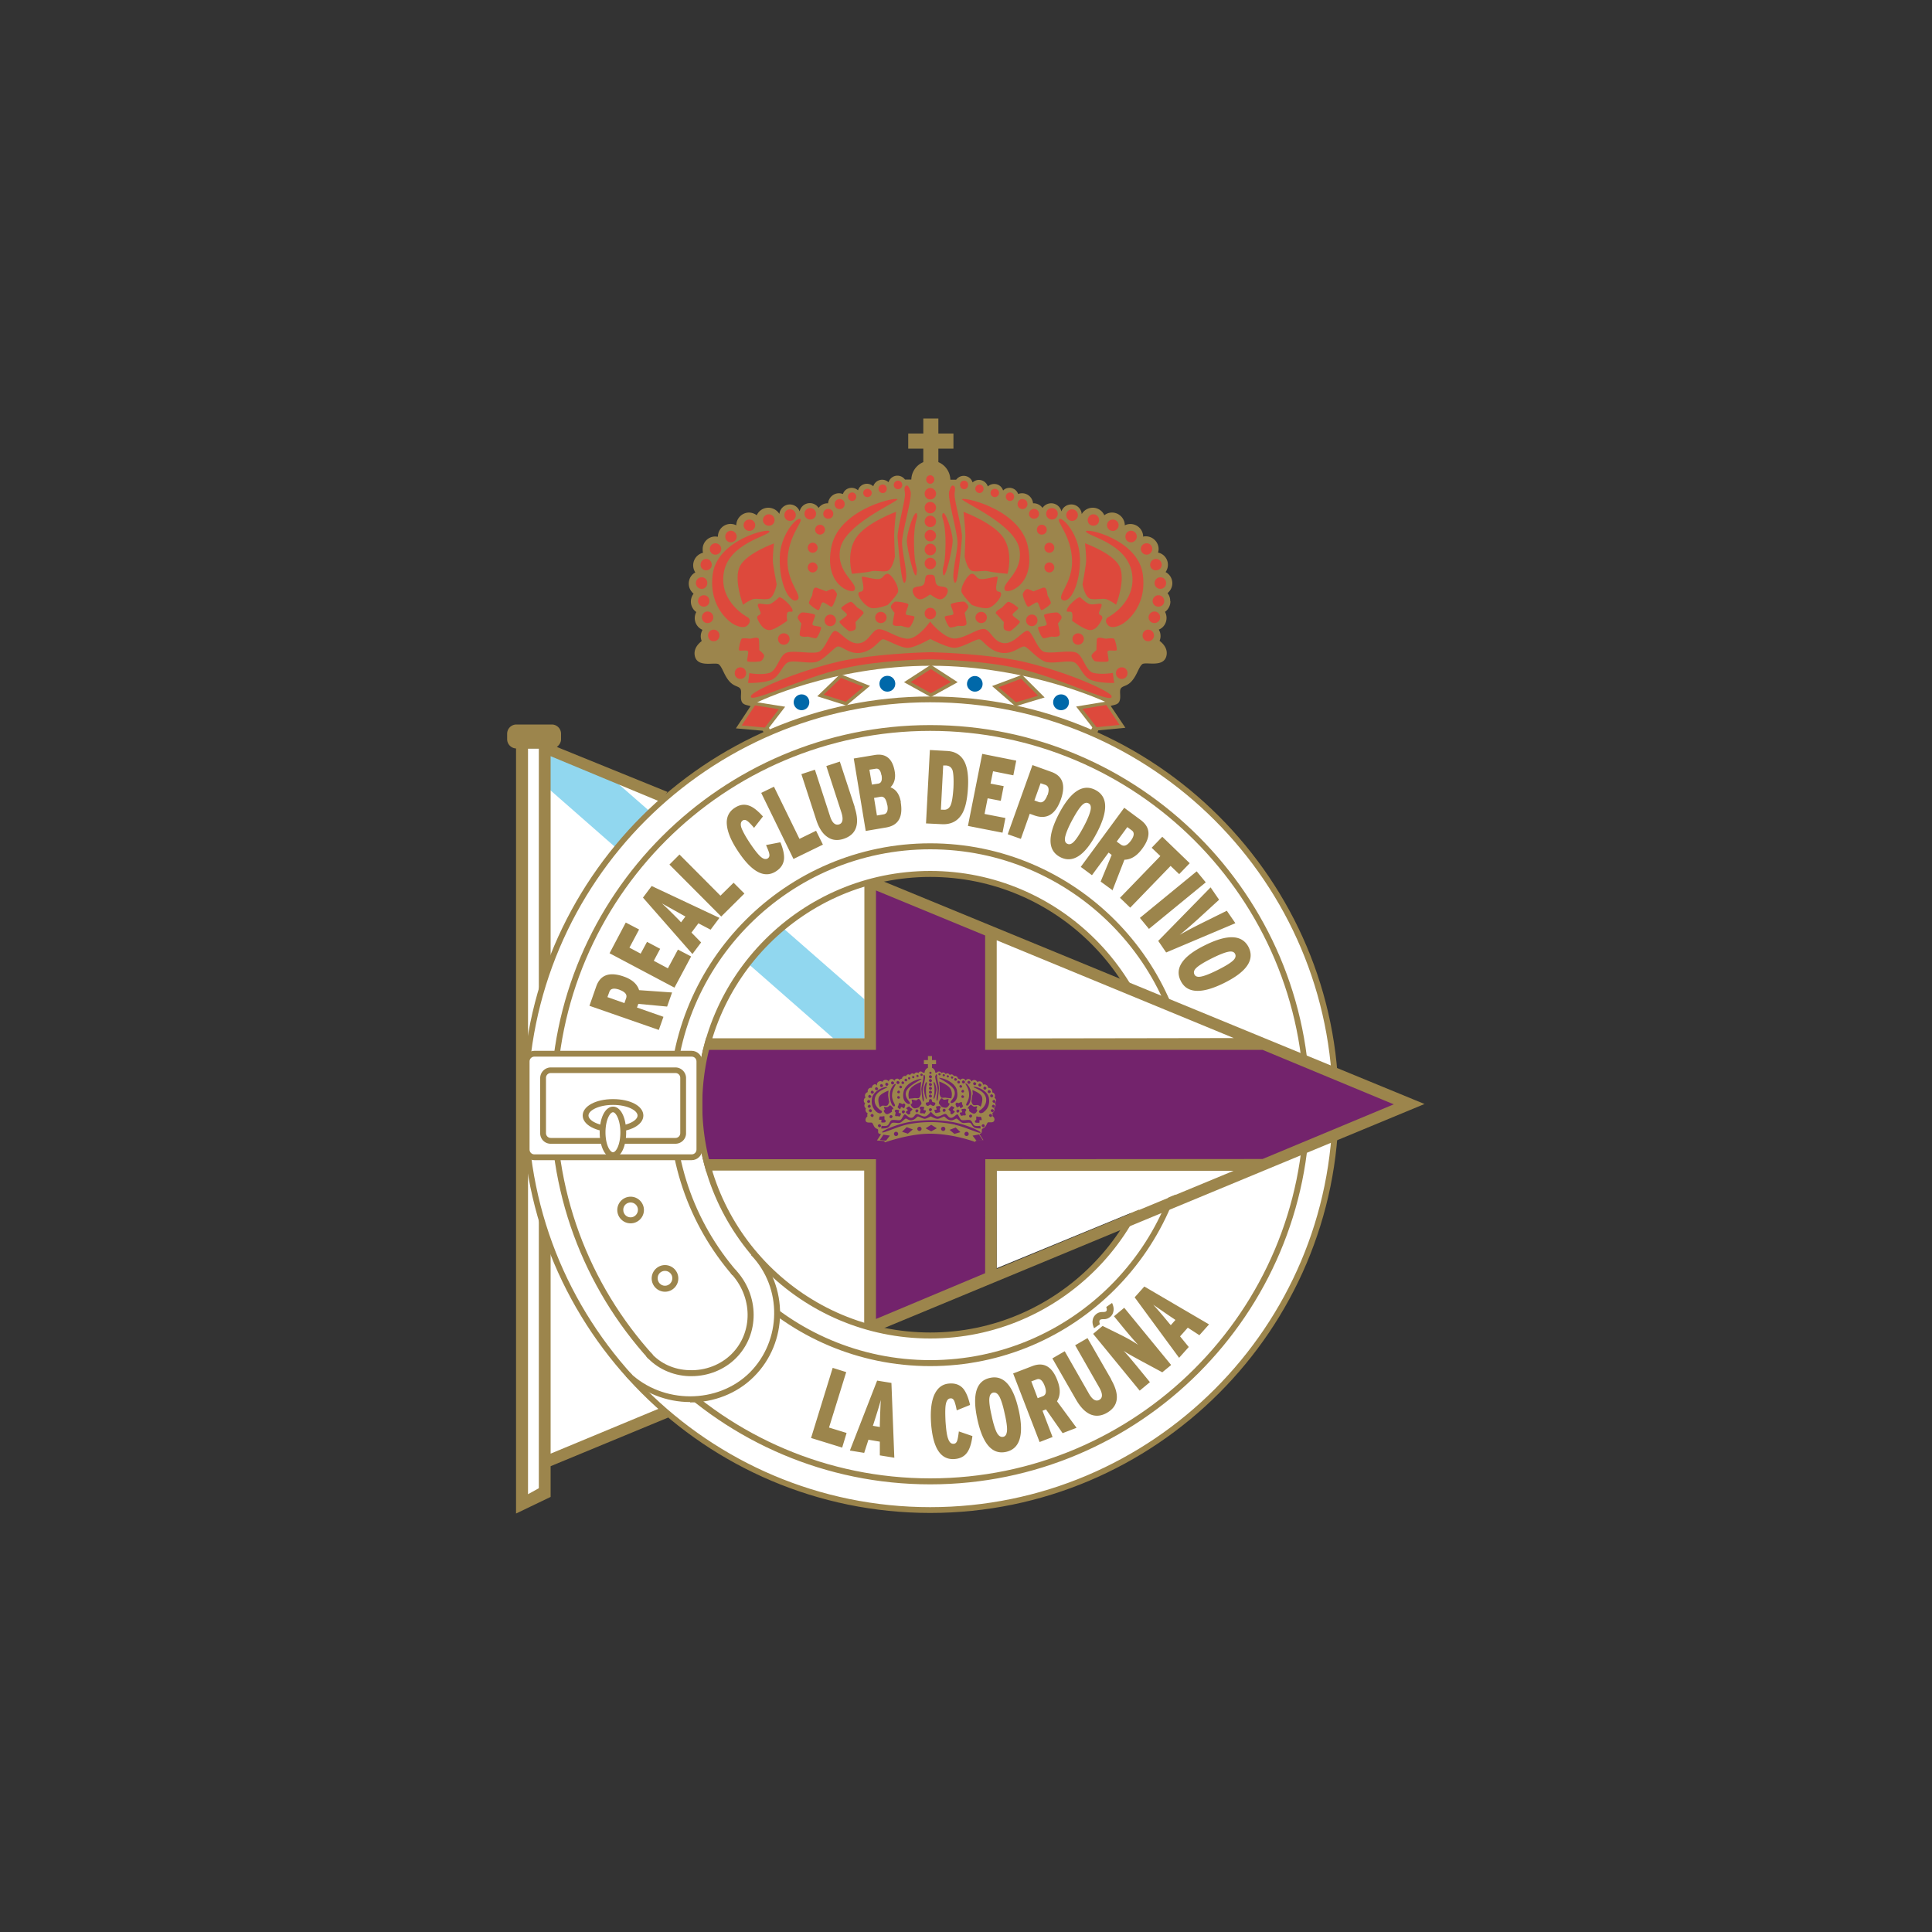 <?xml version="1.0" encoding="utf-8"?>
<svg xmlns="http://www.w3.org/2000/svg" id="Escudos" viewBox="0 0 100 100">
  <rect x="0" y="0" width="100" height="100" fill="#333333" stroke="none"/>
  <defs>
    <style>.cls-2{fill:#0068a9}.cls-3{fill:#fff}.cls-6{fill:#9c854c}.cls-7{fill:#dd493c}</style>
  </defs>
  <path class="cls-3" d="M44.98 45.78 29.12 39.2h-.93v14.67h16.79v-7.78"/>
  <path d="M44.74 51.72v2.03h-1.6L28.38 40.81v-1.9l3.61 1.65 12.75 11.16z" style="fill:#91d7ef"/>
  <path class="cls-3" d="M44.98 60.42H28.36v15.24l16.62-6.89M27.05 38.73h1.07v38.76h-1.07z"/>
  <path class="cls-6" d="m34.18 72.88-5.68 2.36v-36.1l5.68 2.36.37-.51-5.44-2.21-.29-.12c.13-.09.22-.24.22-.4v-.28a.48.48 0 0 0-.48-.48h-1.83a.48.48 0 0 0-.48.48v.28c0 .26.21.47.46.48v39.6l1.79-.86v-1.59l6.09-2.52-.42-.5Zm-6.85 4.46V38.75h.56v38.28l-.56.31ZM60.57 31.11c0-.16-.05-.3-.14-.41.15-.12.25-.31.25-.51 0-.25-.14-.47-.35-.58a.647.647 0 0 0-.39-1.01c.02-.06.03-.12.03-.18 0-.36-.3-.66-.66-.66-.05 0-.1 0-.14.02a.66.66 0 0 0-.95-.59c0-.36-.3-.66-.66-.66-.15 0-.29.05-.4.14a.651.651 0 0 0-.6-.39c-.24 0-.46.13-.57.33a.537.537 0 0 0-.54-.5c-.24 0-.44.15-.51.36a.547.547 0 0 0-.53-.42c-.19 0-.36.1-.45.24a.565.565 0 0 0-.47-.24h-.02a.573.573 0 0 0-.56-.52c-.07 0-.14.01-.21.04a.475.475 0 0 0-.45-.32c-.13 0-.25.05-.33.14a.474.474 0 0 0-.46-.34c-.13 0-.25.05-.33.13a.486.486 0 0 0-.46-.34c-.13 0-.24.05-.33.13a.474.474 0 0 0-.46-.34c-.16 0-.3.08-.39.2h-.3a1.01 1.01 0 0 0-.62-.91v-.7h.78v-.78h-.78v-.78h-.78v.78h-.78v.78h.78v.7c-.36.15-.61.5-.62.9h-.33a.488.488 0 0 0-.39-.2c-.22 0-.4.15-.46.34a.483.483 0 0 0-.79.21.487.487 0 0 0-.33-.13c-.22 0-.4.14-.46.34a.487.487 0 0 0-.33-.13c-.21 0-.39.13-.45.32a.647.647 0 0 0-.2-.04c-.3 0-.54.23-.57.52h-.03c-.19 0-.36.1-.46.24a.538.538 0 0 0-.98.18.542.542 0 0 0-.51-.36.55.55 0 0 0-.54.49.677.677 0 0 0-.57-.32c-.27 0-.5.16-.6.39a.691.691 0 0 0-.4-.14c-.36 0-.66.3-.66.66a.653.653 0 0 0-.95.59c-.05 0-.09-.01-.14-.01a.65.65 0 0 0-.65.66c0 .06 0 .12.02.18a.67.67 0 0 0-.4 1.02c-.21.11-.34.33-.34.58 0 .21.1.39.25.52a.663.663 0 0 0 .14.95.659.659 0 0 0 .32.92c-.05.1-.09.21-.09.33 0 .09.02.17.05.25-.22.17-.42.43-.36.75.12.67 1.08.31 1.25.46.18.15.26.54.52.85.26.31.49.26.59.41.1.15-.04.48.09.7.14.22.48.1.6.35.19.38.59 1.42.59 1.42s4.5-1.47 8.44-1.47c4.51 0 8.71 1.4 8.71 1.4s.38-.98.57-1.36c.12-.25.46-.13.6-.35.13-.22 0-.55.09-.7.1-.16.33-.1.59-.41.26-.31.34-.7.52-.85.18-.15 1.13.21 1.26-.46.06-.33-.14-.58-.36-.75.03-.08.05-.16.05-.25a.63.63 0 0 0-.09-.33c.24-.1.4-.33.4-.61a.65.65 0 0 0-.08-.31c.17-.12.28-.32.28-.54Zm-19.19-4.35Z"/>
  <path class="cls-7" d="M38.03 34.84c0-.16.13-.3.29-.3s.3.13.3.3-.13.3-.3.3-.29-.13-.29-.3M36.13 31.11c0-.16.13-.3.3-.3s.29.13.29.3-.13.29-.29.29-.3-.13-.3-.29M36.02 30.18c0-.16.13-.3.3-.3s.29.13.29.3-.13.3-.29.3-.3-.13-.3-.3M36.26 29.23c0-.16.13-.3.29-.3s.29.13.29.3-.13.29-.29.29-.29-.13-.29-.29M36.74 28.41c0-.16.13-.29.29-.29s.3.13.3.29-.13.3-.3.3-.29-.13-.29-.3M37.54 27.77c0-.16.13-.3.29-.3s.3.14.3.3-.13.3-.3.3-.29-.13-.29-.3M38.49 27.18c0-.16.13-.29.3-.29s.3.13.3.29-.13.3-.3.3-.3-.13-.3-.3M39.49 26.92c0-.16.14-.3.3-.3.17 0 .3.13.3.3s-.13.29-.3.29c-.16 0-.3-.13-.3-.29M42.19 27.42c0-.15.12-.26.25-.26.14 0 .26.11.26.26 0 .14-.12.25-.26.25-.13 0-.25-.11-.25-.25M41.81 28.35c0-.14.11-.26.25-.26s.26.11.26.26-.12.26-.26.26-.25-.12-.25-.26M41.81 29.37c0-.14.11-.26.25-.26s.26.12.26.26-.12.26-.26.26-.25-.12-.25-.26M42.68 32.11c0-.16.13-.3.29-.3s.3.13.3.3-.13.3-.3.3-.29-.13-.29-.3M45.3 31.96c0-.16.13-.29.29-.29s.3.13.3.29-.13.29-.3.29-.29-.13-.29-.29M36.65 32.89c0-.17.13-.3.29-.3s.3.13.3.3-.13.3-.3.3-.29-.13-.29-.3M46.26 25.1c0-.12.1-.22.22-.22s.22.09.22.22-.1.22-.22.22-.22-.1-.22-.22M43.2 26.09c0-.14.11-.26.26-.26s.26.11.26.26-.11.26-.26.26-.26-.11-.26-.26M44.68 25.51c0-.12.1-.21.22-.21s.22.1.22.21c0 .12-.09.22-.22.22s-.22-.1-.22-.22M45.47 25.3c0-.12.09-.22.22-.22s.21.1.21.22-.09.22-.21.22-.22-.1-.22-.22M40.6 26.66c0-.17.13-.3.29-.3s.3.13.3.3-.13.3-.3.3-.29-.13-.29-.3M41.64 26.59c0-.16.13-.29.3-.29s.3.13.3.29-.13.3-.3.3-.3-.13-.3-.3M43.89 25.71c0-.12.1-.22.22-.22s.21.1.21.22-.1.22-.21.22c-.12 0-.22-.1-.22-.22M40.27 33.07c0-.16.13-.29.3-.29s.3.13.3.29-.13.3-.3.3-.3-.13-.3-.3M57.76 34.84c0-.16.13-.3.3-.3s.3.13.3.3-.13.3-.3.3-.3-.13-.3-.3M59.66 31.11c0-.16.13-.3.3-.3s.3.13.3.3-.13.29-.3.29-.3-.13-.3-.29M59.53 29.23c0-.16.14-.3.3-.3s.3.13.3.3-.13.29-.3.29-.3-.13-.3-.29M59.05 28.41c0-.16.13-.29.3-.29s.29.13.29.29-.13.3-.29.3-.3-.13-.3-.3M58.25 27.77c0-.16.13-.3.29-.3.17 0 .3.14.3.3s-.13.3-.3.3-.29-.13-.29-.3M57.3 27.18c0-.16.14-.29.3-.29s.3.13.3.29-.13.3-.3.3-.3-.13-.3-.3M56.3 26.92c0-.16.13-.3.29-.3s.3.13.3.3-.13.29-.3.29-.29-.13-.29-.29M53.67 27.42c0-.15.11-.26.25-.26s.26.11.26.26c0 .14-.11.25-.26.25s-.25-.11-.25-.25M54.06 28.35c0-.14.11-.26.26-.26.13 0 .25.11.25.26s-.12.26-.25.26c-.15 0-.26-.12-.26-.26M54.06 29.37c0-.14.11-.26.26-.26.13 0 .25.12.25.26s-.12.26-.25.26c-.15 0-.26-.12-.26-.26M53.11 32.11c0-.16.13-.3.3-.3s.29.13.29.3-.13.3-.29.3-.3-.13-.3-.3M50.49 31.96c0-.16.14-.29.3-.29a.29.29 0 0 1 0 .58c-.16 0-.3-.13-.3-.29M59.14 32.89c0-.17.13-.3.29-.3s.3.13.3.3-.13.3-.3.3-.29-.13-.29-.3M49.69 25.1c0-.12.09-.22.21-.22s.21.09.21.22-.1.22-.21.22-.21-.1-.21-.22M52.67 26.09c0-.14.11-.26.25-.26s.26.11.26.26-.12.26-.26.26-.25-.11-.25-.26M51.27 25.51c0-.12.1-.21.22-.21s.22.1.22.21c0 .12-.1.22-.22.22s-.22-.1-.22-.22M50.48 25.3c0-.12.1-.22.22-.22s.21.1.21.22-.1.22-.21.22-.22-.1-.22-.22M55.19 26.66c0-.17.14-.3.3-.3s.3.13.3.3-.13.3-.3.3-.3-.13-.3-.3M54.15 26.59c0-.16.13-.29.3-.29s.3.13.3.29-.13.3-.3.3-.3-.13-.3-.3M53.26 26.6c0-.14.12-.26.26-.26s.26.11.26.26-.12.25-.26.25-.26-.11-.26-.25M52.06 25.71c0-.12.09-.22.22-.22s.21.1.21.22-.09.22-.21.22-.22-.1-.22-.22M55.51 33.07c0-.16.13-.29.29-.29s.3.13.3.29-.13.3-.3.3-.29-.13-.29-.3M47.86 31.75c0-.16.13-.29.29-.29s.3.13.3.29-.13.3-.3.3-.29-.13-.29-.3M47.86 29.16c0-.16.13-.29.29-.29s.3.13.3.29-.13.3-.3.3-.29-.13-.29-.3M47.86 28.44c0-.16.13-.3.29-.3s.3.13.3.3-.13.3-.3.3-.29-.13-.29-.3M47.86 27.72c0-.16.13-.29.29-.29s.3.13.3.29-.13.3-.3.3-.29-.13-.29-.3M47.86 26.99c0-.16.13-.3.29-.3s.3.13.3.3-.13.29-.3.29-.29-.13-.29-.29M47.86 26.27c0-.16.13-.29.29-.29s.3.13.3.29-.13.3-.3.3-.29-.13-.29-.3M47.94 24.82c0-.12.09-.22.21-.22.11 0 .21.1.21.22s-.1.22-.21.22c-.12 0-.21-.1-.21-.22M47.86 25.55c0-.16.13-.29.29-.29s.3.13.3.29-.13.3-.3.3-.29-.13-.29-.3M38.79 34.84s.56.11 1 0c.44-.1.54-.93.93-1.06s1.32.09 1.66-.04c.33-.12.59-1.02.82-1.08.23-.05.68.67 1.22.64.54-.03.7-.68 1.03-.73.33-.05.95.45 1.5.49.57.03 1.21-.91 1.21-.91v.04c.05.07.74.89 1.29.86.55-.04 1.16-.54 1.5-.49.33.05.48.7 1.03.73.54.03.99-.69 1.22-.64.23.05.49.95.82 1.08.34.13 1.27-.09 1.66.04.39.13.49.96.92 1.06.44.1 1 0 1 0l.07.52s-.77.02-1.21-.16c-.44-.18-.58-.82-.89-.92-.31-.1-.98.08-1.39 0-.41-.08-.92-.72-1.13-.8-.2-.08-.62.44-1.27.31-.64-.13-.91-.67-1.09-.69-.18-.02-.93.46-1.32.44-.37-.02-1.16-.43-1.22-.46 0 0-.76.44-1.14.46-.39.03-1.15-.46-1.32-.44-.18.03-.45.56-1.09.69-.64.13-1.05-.39-1.26-.31-.21.08-.72.72-1.13.8-.41.08-1.08-.1-1.39 0-.31.1-.45.74-.89.92-.44.18-1.21.16-1.21.16l.07-.52ZM48.15 30.77c-.12.05-.32.25-.53.25-.25 0-.48-.43-.34-.57.14-.14.45-.04.55-.23.1-.19-.02-.51.31-.47.34-.04.22.28.32.47.11.2.41.09.55.23.15.14-.09.57-.34.57-.21 0-.41-.2-.53-.25"/>
  <path class="cls-7" d="M57.53 36.03c.17.49-2.68-.96-4.81-1.43-1.88-.42-4.04-.46-4.52-.47-.48 0-2.65.04-4.52.46-2.14.47-4.99 1.91-4.81 1.43.08-.25 2.24-1.25 4.69-1.81 1.72-.35 3.97-.44 4.57-.45H48.28c.59.02 2.85.11 4.56.46 2.45.56 4.61 1.56 4.7 1.81M39.83 27.51c-.05.24-2.13.61-2.37 2.15-.24 1.53 1.24 2.29 1.24 2.29s.25.14 0 .41c-.25.26-.78-.08-.78-.08s-1.27-.76-1.03-2.56 3-2.44 2.94-2.2"/>
  <path class="cls-7" d="M40.08 28.12s-1.43.51-1.78 1.18c-.35.68.16 2 .16 2s.31-.23.52-.29c.22-.05.49.04.79-.01.3-.05.43-.75.43-.75s-.2-1.02-.2-1.24c0-.34.06-.89.06-.89M39.24 31.27c.11-.08.43.08.65-.02.21-.11.43-.33.43-.33s.02-.05.21.08c.19.14.43.38.49.57.05.19-.22 0-.27.16-.06.16 0 .4 0 .4s-.61.45-.88.48c-.27.03-.46-.18-.62-.48-.16-.3.05-.25.11-.35.06-.11-.22-.43-.11-.52M39.28 33.09c.02.1.02.56.02.56s.23.18.25.27c.02.09-.08.24-.15.29-.06.05-.64.07-.71.02-.07-.05.09-.46.02-.53-.07-.08-.42.02-.46-.05-.03-.08.08-.54.14-.59.07-.05.4 0 .45 0 .04 0 .42-.14.44.03M44.67 31.78c-.07.09-.39.42-.39.42s.04.29 0 .36c-.05.08-.23.11-.31.11-.08-.01-.51-.4-.52-.48-.01-.08.38-.27.39-.37 0-.1-.32-.27-.3-.35.03-.08.43-.34.52-.32.08.02.29.28.32.3.03.03.4.19.3.33M41.39 32.83c0-.11.09-.56.09-.56s-.2-.22-.19-.31c0-.09.12-.22.19-.25.08-.04.65.05.7.11.06.06-.17.43-.12.52.05.09.42.06.44.14.02.08-.17.51-.25.55-.08.03-.4-.08-.43-.08-.04 0-.44.06-.43-.12M42.24 30.41c.1.03.53.2.53.2s.25-.14.34-.12c.09.02.18.17.21.25.02.08-.19.62-.26.66-.07.04-.39-.25-.48-.22-.1.03-.14.4-.22.4-.09 0-.47-.28-.49-.36-.01-.09.16-.37.17-.41.01-.04.03-.44.2-.39M46.38 26.49s-1.57.57-2.08 1.36c-.52.8-.2 1.85-.2 1.85s.79-.07 1-.13c.22-.06.5.04.8-.01.29-.05.42-.75.42-.75s-.04-.87-.04-1.09c0-.34.1-1.23.1-1.23"/>
  <path class="cls-7" d="M46.44 25.86c-.22.23-2.71 1.31-2.95 2.54-.24 1.25.98 1.8.73 2.15-.15.21-1.61-.27-1.18-2.28.43-2.01 3.62-2.63 3.4-2.4M44.43 30.73c.01-.17.19-.03.25-.21.05-.18-.1-.6-.07-.66.03-.06.65.15.89.11.24-.05.2-.21.41-.27.22-.06.68.73.56.97s-.52.64-.52.64-.64.26-.92.14c-.29-.12-.61-.54-.6-.72M40.36 28.85c-.04 1.38.51 2.4.89 2.21.35-.18-.51-.86-.49-2.04.03-1.32.87-2.07.65-2.16-.21-.08-1.03.86-1.05 1.99M46.21 32.28c0-.11.09-.56.09-.56s-.19-.22-.19-.31.13-.22.2-.26c.08-.04.65.05.7.12.05.06-.17.43-.12.52.05.09.42.05.44.14.02.08-.18.51-.26.54-.08.04-.4-.07-.43-.08-.04 0-.44.06-.43-.11M46.9 25.14c.08-.04.14.04.23.29.1.34-.44 2.08-.44 2.66s.35 1.69.16 2.04c-.19.35-.35-1.87-.39-2.29-.04-.42.42-1.98.38-2.29-.04-.31-.03-.36.06-.41"/>
  <path class="cls-7" d="M47.45 26.59c.11.25-.16.23-.14 1.59.02 1.36.2 1.03.13 1.52-.07.48-.5-1.27-.5-1.72s.41-1.64.52-1.39M56.21 27.51c.06.24 2.13.61 2.38 2.15.25 1.53-1.24 2.29-1.24 2.29s-.24.14 0 .41c.24.26.77-.08.77-.08s1.28-.76 1.03-2.56c-.24-1.8-3-2.44-2.95-2.2"/>
  <path class="cls-7" d="M56.16 28.12s1.43.51 1.78 1.18c.35.68-.17 2-.17 2s-.31-.23-.52-.29c-.22-.05-.5.04-.79-.01-.3-.05-.43-.75-.43-.75s.19-1.02.19-1.24c0-.34-.06-.89-.06-.89M57 31.27c-.11-.08-.43.08-.65-.02-.22-.11-.43-.33-.43-.33s-.02-.05-.21.08c-.19.14-.44.38-.49.57-.05.19.22 0 .27.16.05.16 0 .4 0 .4s.61.45.89.48c.27.03.46-.18.62-.48.16-.3-.06-.25-.11-.35-.06-.11.21-.43.11-.52M56.77 33.09c-.01.1-.02.56-.02.56s-.23.18-.25.27c-.02.09.08.24.15.29.06.05.64.07.71.02.07-.05-.08-.46-.02-.53.07-.08.42.02.46-.05.03-.08-.07-.54-.14-.59-.07-.05-.4 0-.44 0-.04 0-.42-.14-.44.03M51.58 31.78c.07.09.38.42.38.42s-.04.29.01.36c.05.08.22.11.3.11.08-.01.51-.4.52-.48.01-.08-.38-.27-.38-.37-.01-.1.32-.27.29-.35-.03-.08-.43-.34-.52-.32-.08.02-.29.28-.32.3-.03.03-.4.19-.3.33M54.86 32.83c0-.11-.1-.56-.1-.56s.19-.22.19-.31-.13-.22-.2-.25c-.07-.04-.65.05-.7.11-.06.06.17.43.12.52-.05.09-.42.06-.44.14-.02.08.17.51.26.55.07.03.39-.08.43-.08.04 0 .44.06.43-.12M54.01 30.41c-.1.03-.52.2-.52.2s-.26-.14-.34-.12c-.09.02-.19.17-.21.25-.03.08.18.62.26.66.07.04.39-.25.49-.22.09.03.14.4.22.4.08 0 .47-.28.48-.36.02-.09-.16-.37-.17-.41-.01-.04-.03-.44-.2-.39M49.86 26.49s1.57.57 2.09 1.36c.51.8.2 1.85.2 1.85s-.78-.07-1-.13c-.22-.06-.5.04-.8-.01-.3-.05-.42-.75-.42-.75s.04-.87.04-1.09c0-.34-.1-1.23-.1-1.23"/>
  <path class="cls-7" d="M49.81 25.86c.22.23 2.71 1.31 2.95 2.54.24 1.25-.99 1.8-.74 2.15.15.21 1.61-.27 1.18-2.28-.43-2.01-3.62-2.63-3.4-2.4M51.81 30.73c-.01-.17-.19-.03-.24-.21-.05-.18.1-.6.06-.66-.03-.06-.65.15-.89.11-.24-.05-.19-.21-.4-.27-.22-.06-.68.73-.56.97s.52.64.52.64.63.26.92.14c.29-.12.62-.54.6-.72M55.9 28.85c.03 1.38-.51 2.4-.9 2.21-.35-.18.52-.86.49-2.04-.03-1.32-.87-2.07-.65-2.16.21-.08 1.03.86 1.05 1.99M50.03 32.28c0-.11-.1-.56-.1-.56s.19-.22.19-.31-.12-.22-.2-.26c-.07-.04-.64.05-.7.12-.05.06.17.43.12.52-.05.09-.42.05-.44.14-.02.08.18.51.26.54.08.04.4-.07.43-.08.04 0 .44.06.43-.11M49.35 25.14c-.08-.04-.14.04-.22.29-.11.34.43 2.08.43 2.66s-.35 1.69-.16 2.04c.18.35.35-1.87.39-2.29.04-.42-.42-1.98-.38-2.29.04-.31.03-.36-.06-.41"/>
  <path class="cls-7" d="M48.79 26.59c-.1.25.16.23.15 1.59-.02 1.36-.19 1.03-.13 1.52.08.48.5-1.27.5-1.72s-.41-1.64-.52-1.39M36.33 31.95c0-.16.13-.3.29-.3s.3.13.3.3-.13.3-.3.3-.29-.13-.29-.3"/>
  <path class="cls-3" d="m39.19 36.35.71 1.53s3.51-1.42 8.21-1.42c5.04 0 8.31 1.41 8.31 1.41l.84-1.52s-3.95-1.89-9.08-1.89-8.96 1.88-8.96 1.88"/>
  <path d="m39.16 36.36.71 1.51s3.53-1.42 8.24-1.42c5.04 0 8.31 1.41 8.31 1.41l.91-1.5s-4.04-2.06-9.15-2.1-9.02 2.1-9.02 2.1Z" style="fill:none"/>
  <path class="cls-7" d="m48.18 34.53-1.27.78 1.27.7 1.22-.7-1.22-.78z"/>
  <path class="cls-6" d="m48.18 36.08-1.39-.77 1.39-.9 1.39.9-1.39.77Zm-1.04-.78 1.04.58 1.04-.58-1.04-.67-1.04.67Z"/>
  <path class="cls-7" d="m57.29 36.42-1.47.2.89 1.15 1.4-.16-.82-1.19z"/>
  <path class="cls-6" d="m56.68 37.83-.98-1.26 1.63-.27.92 1.37-1.58.15Zm-.65-1.13.73.94 1.19-.12-.69-1.03-1.23.2Z"/>
  <path class="cls-2" d="M54.51 36.35c0-.23.18-.41.41-.41s.41.18.41.41-.18.41-.41.41-.41-.18-.41-.41M50.05 35.4c0-.23.19-.41.41-.41s.4.18.4.41-.18.4-.4.4-.41-.18-.41-.4M41.08 36.35c0-.22.18-.41.41-.41s.4.18.4.41-.18.41-.4.41-.41-.18-.41-.41M45.52 35.39c0-.23.18-.41.41-.41s.41.18.41.41-.18.41-.41.41-.41-.18-.41-.41"/>
  <path class="cls-7" d="M59.45 31.95c0-.16.14-.3.3-.3s.3.13.3.3-.13.3-.3.3-.3-.13-.3-.3M59.76 30.18c0-.16.13-.3.3-.3s.3.13.3.3-.14.3-.3.3-.3-.13-.3-.3M42.61 26.6c0-.14.11-.26.26-.26s.26.11.26.26-.12.25-.26.25-.26-.11-.26-.25M39.05 36.43l1.47.19-.88 1.16-1.4-.16.81-1.19z"/>
  <path class="cls-6" d="m39.67 37.84-1.58-.14.91-1.38 1.64.26-.97 1.26Zm-1.27-.29 1.19.11.72-.95-1.23-.2-.69 1.04Z"/>
  <path class="cls-7" d="m43.53 35.01 1.39.51-1.11.94-1.33-.46 1.05-.99z"/>
  <path class="cls-6" d="m43.82 36.52-1.52-.48 1.19-1.15 1.54.61-1.22 1.02Zm-1.18-.56 1.14.36.91-.77-1.16-.46-.89.86Z"/>
  <path class="cls-7" d="m52.87 35.04-1.4.48 1.09.96 1.35-.43-1.04-1.01z"/>
  <path class="cls-6" d="m52.55 36.55-1.2-1.04 1.55-.58 1.17 1.17-1.52.46Zm-.86-.98.9.78 1.14-.34-.88-.88-1.16.44Z"/>
  <path d="M36.28 57.18c0-6.56 5.32-11.88 11.87-11.88s11.88 5.32 11.88 11.88-5.32 11.88-11.88 11.88-11.87-5.32-11.87-11.88m-9.17 0c0-11.62 9.42-21.04 21.04-21.04s21.04 9.42 21.04 21.04-9.42 21.04-21.04 21.04-21.04-9.42-21.04-21.04" style="fill-rule:evenodd;fill:#fff"/>
  <path class="cls-6" d="M48.15 70.71c-7.46 0-13.52-6.07-13.52-13.53s6.07-13.53 13.52-13.53 13.52 6.07 13.52 13.53-6.07 13.53-13.52 13.53Zm0-26.75c-7.29 0-13.22 5.93-13.22 13.22S40.86 70.4 48.15 70.4s13.22-5.93 13.22-13.22-5.93-13.22-13.22-13.22Zm0 25.32c-6.67 0-12.1-5.43-12.1-12.1s5.43-12.1 12.1-12.1 12.1 5.43 12.1 12.1-5.43 12.1-12.1 12.1Zm0-23.89c-6.5 0-11.79 5.29-11.79 11.79s5.29 11.79 11.79 11.79 11.79-5.29 11.79-11.79-5.29-11.79-11.79-11.79Z"/>
  <path class="cls-6" d="M48.15 78.31c-11.65 0-21.13-9.48-21.13-21.13s9.48-21.13 21.13-21.13 21.14 9.48 21.14 21.13-9.48 21.13-21.14 21.13Zm0-41.96c-11.49 0-20.83 9.34-20.83 20.83s9.34 20.83 20.83 20.83 20.83-9.34 20.83-20.83-9.34-20.83-20.83-20.83Zm0 40.48c-10.84 0-19.65-8.82-19.65-19.65s8.82-19.65 19.65-19.65S67.8 46.35 67.8 57.18s-8.82 19.65-19.65 19.65Zm0-39c-10.67 0-19.35 8.68-19.35 19.34s8.68 19.35 19.35 19.35S67.5 67.84 67.5 57.17s-8.68-19.34-19.35-19.34Z"/>
  <path class="cls-3" d="M38.94 64.97a4.495 4.495 0 0 1-.07 6.28 4.486 4.486 0 0 1-6.28.07l6.35-6.35Z"/>
  <path class="cls-6" d="M35.72 72.57c-1.21 0-2.41-.46-3.33-1.33l.2-.2c1.72 1.65 4.57 1.64 6.22 0 1.65-1.66 1.69-4.38.07-6.07l.22-.21c1.73 1.81 1.7 4.73-.08 6.5-.88.88-2.09 1.33-3.3 1.33Zm.06-1.34h-.11c-.88-.03-1.68-.41-2.22-1.02l.24-.19c.48.55 1.2.88 1.99.9.83.03 1.63-.28 2.19-.84 1.12-1.12 1.1-2.96-.05-4.18l.24-.19c1.26 1.34 1.26 3.36.03 4.59-.59.59-1.42.93-2.3.93ZM32.64 61.94c-.38 0-.69.31-.69.69s.31.69.69.69.69-.31.69-.69-.31-.69-.69-.69Zm0 1.07c-.21 0-.38-.17-.38-.39s.17-.38.38-.38.38.17.38.38-.17.39-.38.39ZM34.42 65.48c-.38 0-.69.31-.69.69s.31.69.69.69.69-.31.69-.69-.31-.69-.69-.69Zm0 1.07c-.21 0-.38-.17-.38-.39s.17-.38.38-.38.38.17.38.38-.17.39-.38.39Z"/>
  <path class="cls-3" d="M51.42 48.24v5.89l13.33-.26-13.33-5.63zM51.59 65.64l-.01-5.04h12.26l-12.25 5.04z"/>
  <path class="cls-6" d="M73.75 57.15 45.36 45.47l-.62.27v8h-8.07l-.5 3.21.52 3.64h8.04v8.15l.6.18 28.41-11.78Zm-22.16-8.48 12.27 5.06-12.27.02v-5.08ZM63.85 60.6l-12.26 5.08V60.6h12.26Z"/>
  <path d="M65.35 54.34H50.99v-5.92l-5.65-2.33v8.25h-8.95l-.42 2.61.42 3.05h8.95v8.27l5.65-2.37L51 60l14.35-.01 6.79-2.83-6.79-2.82z" style="fill:#73236c"/>
  <path class="cls-6" d="M36.88 60.66c-.34-1.1-.53-2.27-.53-3.48s.19-2.39.53-3.49h-.32c-.33 1.11-.51 2.28-.51 3.49s.18 2.38.51 3.48h.32ZM51.56 56.98a.19.19 0 0 0-.09-.16c.02-.03.03-.06.03-.1 0-.09-.06-.16-.14-.18v-.05c0-.1-.08-.18-.18-.18h-.04c0-.1-.08-.18-.18-.18-.03 0-.06 0-.08.02 0-.1-.08-.18-.18-.18a.15.15 0 0 0-.11.04c-.03-.06-.09-.11-.16-.11s-.12.04-.16.09c0-.08-.07-.14-.15-.14a.15.15 0 0 0-.14.1c-.02-.07-.07-.12-.15-.12-.05 0-.1.03-.12.07a.17.17 0 0 0-.13-.07c0-.08-.07-.14-.15-.14-.02 0-.04 0-.06.01-.02-.05-.07-.09-.12-.09-.04 0-.07.01-.09.04-.02-.05-.06-.09-.12-.09-.04 0-.07.01-.09.04a.142.142 0 0 0-.13-.09c-.03 0-.07.01-.09.04a.142.142 0 0 0-.13-.09c-.04 0-.08.02-.11.06h-.08c0-.11-.07-.21-.17-.25v-.19h.21v-.21h-.21v-.21h-.21v.21h-.21v.21h.21v.19c-.1.04-.17.14-.17.25h-.09s-.06-.06-.11-.06c-.06 0-.11.04-.12.09a.127.127 0 0 0-.09-.04c-.06 0-.11.04-.13.09a.149.149 0 0 0-.09-.04c-.06 0-.11.04-.12.09a.149.149 0 0 0-.09-.04c-.06 0-.11.04-.12.09-.02 0-.04-.01-.06-.01-.08 0-.15.06-.15.14-.05 0-.1.03-.13.07-.03-.04-.07-.07-.12-.07a.16.16 0 0 0-.15.12.141.141 0 0 0-.14-.1c-.08 0-.14.06-.15.13a.19.19 0 0 0-.16-.09c-.07 0-.14.04-.16.11a.21.21 0 0 0-.11-.04c-.1 0-.18.08-.18.18s-.05-.02-.08-.02c-.1 0-.18.08-.18.18h-.04c-.1 0-.18.08-.18.18v.05c-.08.02-.14.09-.14.18 0 .04.01.07.03.1-.06.03-.09.09-.09.16 0 .06.03.11.07.14a.21.21 0 0 0-.04.11c0 .06.03.11.08.15-.01.02-.02.05-.02.08 0 .07.04.14.11.17-.01.03-.02.06-.02.09 0 .02 0 .05.01.07-.06.05-.11.12-.1.21.03.18.29.08.34.13.05.04.07.15.14.23.07.08.13.07.16.11.03.04-.01.13.03.19.03.04.09.04.13.06l-.21.32.38.03.03.07s1.25-.45 2.33-.45c1.23 0 2.35.43 2.35.43s0-.02.02-.06l.4-.04-.21-.32s.09-.01.11-.06c.04-.06 0-.15.03-.19.03-.04.09-.03.16-.11s.09-.19.14-.23c.05-.04.31.06.34-.13.02-.09-.04-.16-.1-.2 0-.02.01-.04.01-.07 0-.03 0-.06-.02-.09a.19.19 0 0 0 .11-.17c0-.03 0-.06-.02-.08.05-.03.08-.09.08-.15a.15.15 0 0 0-.04-.11c.04-.03.07-.08.07-.14Zm-.23-.34s.08.04.08.08-.04.08-.08.08-.08-.04-.08-.08.04-.08.08-.08Zm-.13-.22s.08.04.08.08-.03.08-.08.08-.08-.04-.08-.08.04-.08.08-.08Zm-.22-.18s.08.04.08.08-.04.08-.08.08-.08-.04-.08-.08.04-.08.08-.08Zm-.26-.16s.08.04.08.08-.04.08-.08.08-.08-.04-.08-.08.04-.08.08-.08Zm-.27-.07s.08.04.08.08-.04.08-.08.08-.08-.04-.08-.08.04-.08.08-.08Zm-.1.65c0-.09-.02-.24-.02-.24s.39.14.48.32c.1.18-.05.54-.05.54s-.08-.06-.14-.08c-.06-.01-.14.01-.22 0-.08-.01-.12-.2-.12-.2s.05-.28.05-.34Zm-.08.52s.06.06.12.09.15-.02.18 0-.04.11-.03.14c.01.03.07.02.03.1-.04.08-.1.14-.17.13-.07 0-.24-.13-.24-.13s.01-.07 0-.11c-.01-.04-.09 0-.07-.04.02-.05.08-.12.13-.16.05-.04.06-.02.06-.02Zm.05.59s-.04.08-.08.08-.08-.04-.08-.08.04-.08.08-.08.08.04.08.08Zm-.17-1.83s.08.04.08.08-.04.08-.08.08-.08-.04-.08-.08.04-.08.08-.08Zm-.17.14c.06-.02.28.23.29.54 0 .38-.14.66-.24.6-.1-.05.14-.23.13-.56 0-.36-.24-.57-.18-.59Zm.03 1.39-.05.08s.02.12.03.15c0 .05-.11.03-.12.03-.01 0-.1.03-.12.02-.02 0-.08-.13-.07-.15 0-.02.1-.01.12-.04.01-.02-.05-.12-.03-.14.01-.02.17-.04.19-.03.02.01.05.04.05.07Zm-.35-.21s-.11.07-.13.06c-.02-.01-.08-.16-.07-.18 0-.02.03-.06.06-.07.02 0 .09.03.09.03s.11-.05.14-.06c.05-.01.05.1.05.11 0 .01.05.09.05.11 0 .02-.11.1-.13.1-.02 0-.04-.1-.06-.11Zm0 .25s-.04.08-.08.08-.08-.04-.08-.08.04-.08.08-.08.08.04.08.08Zm.17-.82s.07.03.07.07-.03.07-.07.07c-.04 0-.07-.03-.07-.07s.03-.07.07-.07Zm-.07-.21s.03-.07.07-.07c.04 0 .07.03.07.07s-.03.07-.07.07c-.04 0-.07-.03-.07-.07Zm.11-.56s.08.04.08.08-.04.08-.08.08-.08-.04-.08-.08.04-.08.08-.08Zm-.14.24s.07.03.07.07c0 .04-.03.07-.07.07s-.07-.03-.07-.07c0-.04.03-.07.07-.07Zm-.11-.22s.07.03.07.07-.03.07-.07.07-.07-.03-.07-.07.03-.07.07-.07Zm-.16-.14s.07.03.07.07-.03.07-.07.07-.07-.03-.07-.07.03-.07.07-.07Zm-.18-.09s.06.03.06.06-.03.06-.06.06-.06-.03-.06-.06.03-.06.06-.06Zm-.22-.06s.06.03.06.06-.03.06-.06.06-.06-.03-.06-.06.03-.06.06-.06Zm-.21-.06s.06.03.06.06-.03.06-.06.06-.06-.03-.06-.06.03-.06.06-.06Zm.68.87c.12.55-.28.68-.32.62-.07-.09.27-.25.2-.59-.07-.33-.74-.63-.8-.69-.06-.06.81.11.93.66Zm-.44.96.08-.09s.06-.08.09-.08c.02 0 .13.07.14.09 0 .02-.08.07-.08.1s.11.08.1.1c0 .02-.12.13-.14.13-.02 0-.07 0-.08-.03-.01-.02 0-.1 0-.1s-.09-.09-.1-.11Zm-.35-.13s-.11-.11-.14-.18c-.03-.06.09-.28.15-.26.06.02.05.06.11.07.06.01.23-.05.24-.03 0 .02-.03.13-.02.18.01.05.06.01.07.06 0 .05-.08.16-.16.2-.08.03-.25-.04-.25-.04Zm.21.18s-.03.08-.08.08-.08-.04-.08-.08.04-.08.08-.08.08.04.08.08Zm-.28.09s-.11.03-.12.03c-.01 0-.1.03-.12.02-.02 0-.07-.13-.07-.15 0-.02.11-.01.12-.04.01-.02-.05-.13-.03-.14.02-.02.17-.04.19-.03.02 0 .05.04.05.07 0 .02-.05.08-.05.08s.02.12.03.15Zm-.05-1.58s.43.15.57.37c.14.22.05.5.05.5s-.21-.02-.27-.03c-.06-.02-.14.01-.22 0-.08-.01-.12-.2-.12-.2s.01-.24.01-.3c0-.09-.03-.34-.03-.34Zm.01-.44s.06.03.06.06-.03.06-.06.06-.06-.03-.06-.06.02-.06.06-.06Zm-.21.15c.02-.07.04-.09.06-.08.02.01.03.03.02.11-.01.08.11.51.1.63-.01.11-.06.72-.11.62-.05-.1.04-.4.04-.56s-.15-.63-.12-.73Zm-.09.32c.03-.07.14.26.14.38s-.12.6-.14.47c-.02-.13.03-.04.04-.41 0-.37-.07-.37-.04-.43Zm-.17-.54s.06.03.06.06-.03.06-.06.06-.06-.03-.06-.06.03-.06.06-.06Zm0 .18s.08.04.08.08-.04.08-.08.08-.08-.04-.08-.08.04-.08.08-.08Zm0 .2s.08.04.08.08-.04.08-.08.08-.08-.04-.08-.08.04-.08.08-.08Zm0 .2s.08.04.08.08-.04.08-.08.08-.08-.04-.08-.08.04-.08.08-.08Zm0 .2s.08.04.08.08-.04.08-.08.08-.08-.04-.08-.08.04-.08.08-.08Zm0 .2s.08.04.08.08-.04.08-.08.08-.08-.04-.08-.08.04-.08.08-.08Zm0 .2s.08.04.08.08-.04.08-.08.08-.08-.03-.08-.08.04-.08.08-.08Zm-.09.37c.03-.05 0-.14.09-.13.09-.01.06.08.09.13s.11.02.15.06c.04.04-.02.16-.09.16-.06 0-.11-.05-.15-.07-.03.01-.09.07-.14.07-.07 0-.13-.12-.09-.16.04-.04.12 0 .15-.06Zm.17.42s-.04.08-.08.08-.08-.04-.08-.08.04-.08.08-.08.08.04.08.08Zm-.64-.09s.03-.06.05-.07c.02-.01.18.01.19.03.01.02-.05.12-.03.14.01.02.11.01.12.04 0 .02-.05.14-.07.15-.02 0-.11-.02-.12-.02-.01 0-.12.02-.12-.03 0-.03.03-.15.03-.15s-.05-.06-.05-.08Zm-.3.01c-.08-.03-.17-.15-.16-.2 0-.05.05 0 .07-.06.01-.05-.03-.16-.02-.18 0-.02.18.04.24.03.06-.01.05-.06.11-.07.06-.02.18.2.15.26s-.14.18-.14.18-.17.07-.25.04Zm.24.14s-.04.08-.08.08-.08-.04-.08-.08.04-.08.08-.08.08.04.08.08Zm-.44.16s-.06.03-.08.03c-.02 0-.14-.11-.14-.13 0-.02.1-.07.11-.1 0-.03-.09-.07-.08-.1 0-.02.12-.09.14-.09.02 0 .08.08.09.08 0 0 .11.05.08.09l-.11.11s.01.08 0 .1Zm.56-1.02s-.04.19-.12.2c-.08.01-.16-.01-.22 0s-.27.03-.27.03-.09-.29.06-.5c.14-.22.57-.37.57-.37s-.03.25-.03.34c0 .06.01.3.01.3Zm.31-.61c.03.07-.04.06-.04.43s.05.28.03.41c-.02.13-.14-.35-.14-.47s.11-.45.14-.38Zm-.17-.28c-.01-.09 0-.1.02-.11.02-.01.04 0 .06.08.03.09-.12.57-.12.73s.1.46.04.56c-.05.1-.1-.51-.11-.62-.01-.11.12-.54.1-.63Zm-.1-.18s.06.03.06.06-.03.06-.06.06-.06-.03-.06-.06.03-.06.06-.06Zm-.21.06s.06.03.06.06-.03.06-.06.06-.06-.03-.06-.06.03-.06.06-.06Zm-.22.06s.06.03.06.06-.03.06-.06.06-.06-.03-.06-.06.03-.06.06-.06Zm-.21.06s.06.03.06.06-.03.06-.06.06-.06-.03-.06-.06.03-.06.06-.06Zm.64.1c-.06.06-.74.36-.81.69-.07.34.27.49.2.59-.04.06-.44-.07-.32-.62s.99-.72.93-.66Zm-.92 1.51s-.11-.07-.13-.06c-.03 0-.04.11-.06.11-.02 0-.13-.08-.13-.1 0-.02.04-.1.05-.11 0 0 0-.12.06-.11.03 0 .14.06.14.06s.07-.04.09-.03c.02 0 .05.05.06.07 0 .02-.05.17-.07.18Zm.06.19s-.04.08-.08.08-.08-.04-.08-.08.04-.08.08-.08.08.04.08.08Zm-.33-.82s.07.03.07.07-.03.07-.07.07-.07-.03-.07-.07.03-.07.07-.07Zm-.07-.21s.03-.07.07-.07.07.03.07.07-.03.07-.07.07-.07-.03-.07-.07Zm.45-.69s.07.03.07.07-.03.07-.07.07-.07-.03-.07-.07.03-.07.07-.07Zm-.16.14s.07.03.07.07-.03.07-.07.07-.07-.03-.07-.07.03-.07.07-.07Zm-.11.22s.07.03.07.07c0 .04-.03.07-.07.07-.04 0-.07-.03-.07-.07 0-.04.03-.07.07-.07Zm-.14-.24s.08.04.08.08-.04.08-.08.08-.08-.04-.08-.08.04-.08.08-.08Zm.07 1.51s-.05.12-.03.14c.01.02.11.02.12.04 0 .02-.05.14-.07.15-.02 0-.11-.02-.12-.02-.01 0-.12.02-.12-.03 0-.03.03-.15.03-.15s-.05-.06-.05-.08c0-.02.03-.06.05-.07.02-.01.18.01.19.03Zm-.22-1.38Zm-.13-.11s.08.04.08.08-.04.08-.08.08-.08-.04-.08-.08.03-.08.08-.08Zm-.14.68c0-.31.23-.57.29-.54.06.02-.17.23-.18.59 0 .32.23.51.13.56-.1.05-.25-.23-.24-.6Zm-.01.56s0-.01.06.02c.05.04.12.1.13.16.01.05-.06 0-.07.04-.02.04 0 .11 0 .11s-.17.12-.24.13c-.07 0-.13-.05-.17-.13-.04-.08.01-.07.03-.1.02-.03-.06-.12-.03-.14.03-.02.12.02.18 0a.56.56 0 0 0 .12-.09Zm.15.59s-.04.08-.08.08-.08-.04-.08-.08.04-.08.08-.08.08.04.08.08Zm-.18-.77s-.04.19-.12.2c-.08.02-.16-.01-.22 0s-.14.08-.14.08-.14-.36-.04-.54c.1-.18.49-.32.49-.32s-.02.15-.02.24c0 .06.05.34.05.34Zm-.12-.99s.08.04.08.08-.03.08-.08.08c-.04 0-.08-.04-.08-.08s.04-.08.08-.08Zm-.27.07s.08.04.08.08-.04.08-.08.08-.08-.04-.08-.08.04-.08.08-.08Zm-.26.16s.08.04.08.08-.04.08-.08.08-.08-.04-.08-.08.04-.08.08-.08Zm-.22.18s.08.04.08.08-.04.08-.08.08-.08-.04-.08-.08.04-.08.08-.08Zm-.13.22s.08.04.08.08-.04.08-.08.08-.08-.04-.08-.08.04-.08.08-.08Zm-.14.34s.04-.08.08-.08.08.04.08.08-.04.08-.08.08-.08-.04-.08-.08Zm.03.25s.04-.08.08-.08.08.04.08.08-.04.08-.08.08-.08-.04-.08-.08Zm.14.31s-.08-.04-.08-.08.04-.08.08-.08.08.04.08.08-.04.08-.08.08Zm.09.25s-.08-.04-.08-.08.04-.08.08-.08.08.04.08.08-.04.08-.08.08Zm-.01-.95c.07-.49.82-.67.8-.6-.01.06-.58.17-.65.59-.07.42.34.63.34.63s.07.04 0 .11-.21-.02-.21-.02-.35-.21-.28-.7Zm.39 1.48s-.08-.04-.08-.08.04-.08.08-.08.08.04.08.08-.04.08-.08.08Zm.1-.39s-.12 0-.12-.01c0-.02.02-.15.04-.16.02-.01.11 0 .12 0 .01 0 .11-.04.12 0v.15s.06.05.07.07c0 .02-.02.06-.04.08-.02.01-.17.02-.19 0-.02-.01.02-.12 0-.15Zm.24 1.08-.32-.03.16-.24.03-.04.33.05-.2.26Zm.52-.24c-.06 0-.11-.05-.11-.11s.05-.11.11-.11.11.05.11.11-.05.11-.11.11Zm.62-.12-.31-.1.24-.24.32.12-.25.21Zm.59-.14c-.06 0-.11-.05-.11-.11s.05-.11.11-.11.11.05.11.11-.05.11-.11.11Zm.61.02-.29-.16.29-.18.29.18-.29.16Zm.62-.02c-.06 0-.11-.05-.11-.11s.05-.11.11-.11.11.05.11.11-.05.11-.11.11Zm.58.15-.25-.21.32-.12.24.24-.31.09Zm.63.11c-.06 0-.11-.05-.11-.11s.05-.11.11-.11.11.05.11.11-.05.11-.11.11Zm.83.21-.29.03h-.03l-.2-.26.33-.06.19.28Zm-1.43-.8a6.08 6.08 0 0 0-2.46-.01c-.58.13-1.36.52-1.31.39.02-.07.61-.34 1.28-.49.47-.1 1.08-.12 1.25-.12h.04c.16 0 .78.03 1.24.13.67.15 1.26.43 1.28.5.05.13-.73-.26-1.31-.39Zm1.02.16c-.12-.05-.16-.22-.24-.25-.08-.03-.27.02-.38 0-.11-.02-.25-.2-.31-.22-.06-.02-.17.12-.35.08-.17-.04-.25-.18-.3-.19-.05 0-.25.13-.36.12-.1 0-.32-.12-.33-.13 0 0-.21.12-.31.13-.11 0-.31-.13-.36-.12-.05 0-.12.15-.3.19-.17.04-.29-.11-.34-.08-.06.02-.2.2-.31.22-.11.02-.29-.03-.38 0-.08.03-.12.2-.24.25-.12.05-.33.04-.33.04l.02-.14s.15.03.27 0c.12-.03.15-.25.25-.29.11-.04.36.03.45-.01.09-.03.16-.28.23-.29.06-.01.19.18.33.18.15 0 .19-.18.28-.2.09-.01.26.12.41.13.16 0 .33-.25.33-.25s.2.26.35.25c.15 0 .32-.15.41-.13.09.01.13.19.28.2.15 0 .27-.19.33-.18.06.01.13.26.22.29.09.04.35-.03.45.01.11.04.13.26.25.29.12.03.27 0 .27 0l.02.14s-.21 0-.33-.04Zm.24-.41s.02.13 0 .15c-.02.01-.18 0-.19 0-.02-.01-.04-.05-.04-.08 0-.02.07-.07.07-.07v-.15c0-.05.11 0 .12 0 .01 0 .1-.01.12 0 .02.01.05.14.04.16 0 .02-.11 0-.12.01Zm.2.39s-.08-.04-.08-.08.04-.08.08-.08.08.04.08.08-.04.08-.08.08Zm.02-.78s-.15.09-.21.02c-.07-.07 0-.11 0-.11s.4-.21.34-.63c-.07-.42-.63-.52-.65-.59-.01-.06.74.11.8.6.07.49-.28.7-.28.7Zm.36.25s-.08-.04-.08-.08.04-.08.08-.08.08.04.08.08-.04.08-.08.08Zm.09-.25s-.08-.04-.08-.08.04-.08.08-.08.08.04.08.08-.04.08-.08.08Zm.06-.23s-.08-.04-.08-.08.04-.08.08-.08.08.04.08.08-.04.08-.08.08Zm.03-.25s-.08-.04-.08-.08.04-.08.08-.08.08.04.08.08-.04.08-.08.08Z"/>
  <path class="cls-3" d="M27.66 54.54h8.14c.22 0 .4.18.4.4v4.56c0 .22-.18.4-.4.4h-8.14c-.22 0-.4-.18-.4-.4v-4.56c0-.22.18-.4.4-.4"/>
  <path class="cls-6" d="M35.8 60.05h-8.14c-.3 0-.55-.25-.55-.55v-4.56c0-.3.25-.55.55-.55h8.14c.3 0 .55.25.55.55v4.56c0 .3-.25.55-.55.55Zm-8.14-5.36c-.14 0-.25.11-.25.25v4.56c0 .14.11.25.25.25h8.14c.14 0 .25-.11.25-.25v-4.56c0-.14-.11-.25-.25-.25h-8.14Z"/>
  <path class="cls-6" d="M34.96 59.2h-6.45a.54.54 0 0 1-.55-.54V55.8c0-.3.25-.55.55-.55h6.45c.3 0 .55.25.55.55v2.86c0 .3-.25.54-.55.54Zm-6.45-3.66c-.14 0-.25.11-.25.25v2.86c0 .14.11.25.25.25h6.45c.14 0 .25-.11.25-.25v-2.86c0-.14-.11-.25-.25-.25h-6.45Z"/>
  <path class="cls-3" d="M30.31 57.74c0-.39.63-.7 1.42-.7s1.42.31 1.42.7-.64.7-1.42.7-1.42-.31-1.42-.7"/>
  <path class="cls-6" d="M31.73 58.59c-.88 0-1.57-.37-1.57-.85s.67-.85 1.57-.85 1.57.36 1.57.85-.69.85-1.57.85Zm0-1.4c-.75 0-1.27.29-1.27.55s.52.55 1.27.55S33 58 33 57.74s-.52-.55-1.27-.55Z"/>
  <ellipse class="cls-3" cx="31.74" cy="58.6" rx=".53" ry="1.16"/>
  <path class="cls-6" d="M31.73 59.94c-.39 0-.69-.57-.69-1.33s.29-1.33.69-1.33.68.57.68 1.33-.29 1.33-.68 1.33Zm0-2.37c-.16 0-.39.4-.39 1.04s.23 1.03.39 1.03.38-.4.38-1.03-.23-1.04-.38-1.04ZM43.6 74.93l-1.62-.5 1.12-3.63.7.22-.89 2.87.91.28-.23.76ZM46.28 75.45l-.74-.12v-.71l-.59-.1-.22.68-.74-.12 1.41-3.62.74.12.15 3.88Zm-.74-1.59v-.13c.01-.31.02-.73.05-1.27-.05.21-.18.62-.37 1.22l-.04.12.36.06ZM50.33 74.35c-.05.37-.14.65-.27.83-.15.21-.37.32-.66.34-.72.05-1.12-.58-1.21-1.88-.04-.65.02-1.14.19-1.49.17-.34.42-.52.77-.54.3-.02.54.07.71.27.14.17.26.45.35.84l-.69.28c-.04-.23-.09-.39-.12-.47-.05-.11-.11-.16-.2-.15-.12 0-.2.1-.24.28-.04.18-.04.48-.02.91.03.43.07.74.14.91.06.17.15.26.28.25.08 0 .14-.05.18-.15.03-.08.06-.25.09-.49l.7.24ZM52.73 72.99c.28 1.28.06 2-.66 2.16-.71.15-1.2-.4-1.48-1.68-.28-1.28-.06-2 .65-2.15.71-.16 1.21.4 1.49 1.68Zm-.73.17c-.09-.43-.19-.73-.28-.89-.09-.15-.19-.21-.31-.19-.12.03-.18.12-.2.29-.02.18.02.49.12.92.09.43.19.73.28.89.09.15.19.21.31.19s.18-.12.2-.29c.02-.18-.02-.49-.12-.92ZM55.73 73.9l-.73.28-.86-1.23-.18.07.52 1.36-.67.26-1.37-3.55.99-.38c.59-.23 1.03.02 1.3.74.17.44.16.79-.02 1.08l1.01 1.37Zm-1.66-2.17c-.11-.29-.25-.4-.42-.33l-.27.1.33.87.26-.1c.18-.07.21-.25.1-.54ZM57.51 71.4c.46.8.39 1.38-.22 1.73-.28.16-.56.19-.82.09-.28-.11-.53-.36-.76-.75l-1.24-2.16.64-.37 1.25 2.19c.18.32.37.43.55.32.17-.1.17-.31-.01-.63l-1.25-2.19.64-.37 1.23 2.14ZM60.61 70.66l-.45.37-1.04-.56c-.48-.26-.81-.44-.97-.56.13.13.36.4.69.8l.68.83-.53.44-2.41-2.94.49-.41.85.42c.43.21.76.4.99.56-.14-.15-.38-.42-.71-.82l-.54-.66.53-.44 2.41 2.94ZM62.58 68.55l-.5.56-.6-.39-.4.45.45.55-.5.56-2.3-3.13.5-.56 3.35 1.96Zm-1.74-.23-.1-.07c-.26-.17-.6-.41-1.05-.72.15.16.43.48.83.97l.08.09.24-.27ZM57.56 67.44c.07.15.1.3.07.43-.02.13-.09.24-.19.31a.48.48 0 0 1-.31.1c-.1 0-.16.01-.18.03-.06.04-.06.11-.02.23l-.3.21c-.07-.16-.1-.3-.07-.43.02-.13.09-.23.19-.31.09-.07.19-.1.31-.1.1 0 .16-.01.18-.03.06-.04.06-.11.02-.23l.3-.21ZM34.79 51.36l-.26.74-1.49-.14-.07.19 1.37.48-.24.68-3.59-1.25.35-1c.21-.6.68-.77 1.41-.52.44.15.71.39.81.71l1.7.12Zm-2.72-.13c-.29-.1-.47-.07-.53.11l-.1.27.88.31.09-.26c.06-.18-.05-.32-.35-.43ZM35.77 49.51l-.86 1.61-3.36-1.78.84-1.59.69.36-.5.94.58.31.33-.61.68.36-.33.62.73.39.52-.97.69.36ZM37.23 47.52l-.45.6-.63-.33-.36.48.5.51-.45.6-2.56-2.92.45-.6 3.51 1.65Zm-1.75-.08-.11-.06c-.27-.15-.64-.36-1.11-.62.17.15.47.44.91.89l.08.09.22-.29ZM38.53 46.25l-1.2 1.19-2.68-2.69.52-.52 2.12 2.13.68-.67.56.56ZM40.4 43.61c.14.35.2.63.18.86-.03.26-.16.46-.4.62-.6.4-1.26.06-1.98-1.03-.36-.54-.55-1-.58-1.39-.03-.37.11-.66.4-.85.25-.17.5-.21.75-.12.21.07.45.26.72.56l-.46.59c-.15-.18-.27-.3-.34-.35-.09-.07-.18-.08-.25-.03-.1.07-.12.19-.07.36.06.17.2.44.44.8.24.36.43.6.57.72.14.12.26.14.36.08.07-.05.1-.12.08-.22-.01-.09-.07-.24-.17-.47l.72-.14ZM42.59 43.72l-1.52.74-1.67-3.42.66-.32 1.32 2.7.86-.42.35.71ZM44.23 41.77c.29.88.1 1.43-.57 1.65-.31.1-.59.07-.82-.09-.25-.16-.45-.46-.59-.89l-.77-2.37.7-.23.78 2.4c.11.35.27.49.47.43.19-.06.23-.27.12-.62l-.78-2.4.7-.23.77 2.35ZM46.62 41.52c.13.77-.12 1.2-.75 1.31l-1.06.18-.62-3.75 1.08-.18c.58-.1.93.19 1.04.85.06.35-.02.62-.22.82.29.11.47.36.54.78Zm-1-1.4c-.04-.25-.14-.36-.3-.33l-.32.05.13.77.33-.05c.16-.03.21-.17.17-.43Zm.3 1.54c-.05-.31-.17-.45-.34-.42l-.34.06.15.91.35-.06c.17-.03.24-.19.19-.48ZM50.1 40.8c-.04.67-.16 1.16-.39 1.45-.22.29-.54.43-.96.41l-.82-.04.2-3.8.89.05c.4.02.69.19.87.5.18.31.25.79.21 1.43Zm-.75-.02c.02-.45 0-.76-.05-.92-.06-.15-.17-.23-.35-.24h-.13l-.12 2.29h.11c.18.02.3-.05.38-.2.08-.16.13-.47.16-.93ZM51.89 43.1l-1.79-.35.74-3.73 1.76.35-.15.76-1.05-.21-.13.64.68.13-.15.76-.68-.13-.16.81 1.08.21-.15.76ZM54.91 41.38c-.28.78-.73 1.05-1.36.83l-.25-.09-.46 1.3-.68-.24 1.28-3.58.97.35c.6.21.76.69.5 1.43Zm-.69-.22c.1-.29.07-.47-.12-.54l-.24-.08-.32.89.22.08c.19.07.34-.05.45-.35ZM56.76 43.13c-.61 1.16-1.24 1.57-1.89 1.23-.64-.34-.66-1.08-.06-2.24.61-1.16 1.24-1.57 1.89-1.23.65.34.67 1.09.06 2.24Zm-.67-.34c.21-.39.32-.68.36-.87.03-.17 0-.29-.11-.34-.11-.06-.22-.02-.34.1-.13.13-.3.39-.51.78-.21.39-.32.68-.36.87-.03.17 0 .29.11.34.11.06.22.02.34-.1.13-.13.3-.39.51-.78ZM57.6 46.09l-.63-.46.57-1.38-.16-.12-.86 1.17-.58-.43 2.25-3.06.85.63c.51.38.54.87.08 1.49-.28.38-.58.56-.92.57l-.62 1.59Zm.93-2.57c.18-.25.2-.43.05-.54l-.23-.17-.55.75.22.16c.16.11.32.05.51-.2ZM61.04 45.25l-.45-.43-2.09 2.16-.53-.51 2.09-2.16-.45-.43.55-.57 1.42 1.37-.55.57ZM59.47 48.08l-.47-.57 2.94-2.41.47.57-2.94 2.41ZM63.93 47.79l-3.57 1.51-.41-.6 2.71-2.77.44.64-.83.76c-.52.48-.93.83-1.21 1.06.3-.18.78-.43 1.43-.75l1.01-.5.44.64ZM63.36 50.88c-1.17.58-1.93.54-2.25-.12-.32-.65.1-1.27 1.27-1.84 1.17-.58 1.92-.54 2.25.11.32.65-.1 1.27-1.27 1.85Zm-.34-.67c.4-.2.66-.36.8-.49.13-.12.16-.24.11-.34-.05-.11-.16-.15-.33-.12-.18.03-.47.14-.87.34s-.66.36-.8.49c-.13.12-.16.23-.11.34.05.11.16.15.33.12.18-.03.47-.14.87-.34Z"/>
</svg>